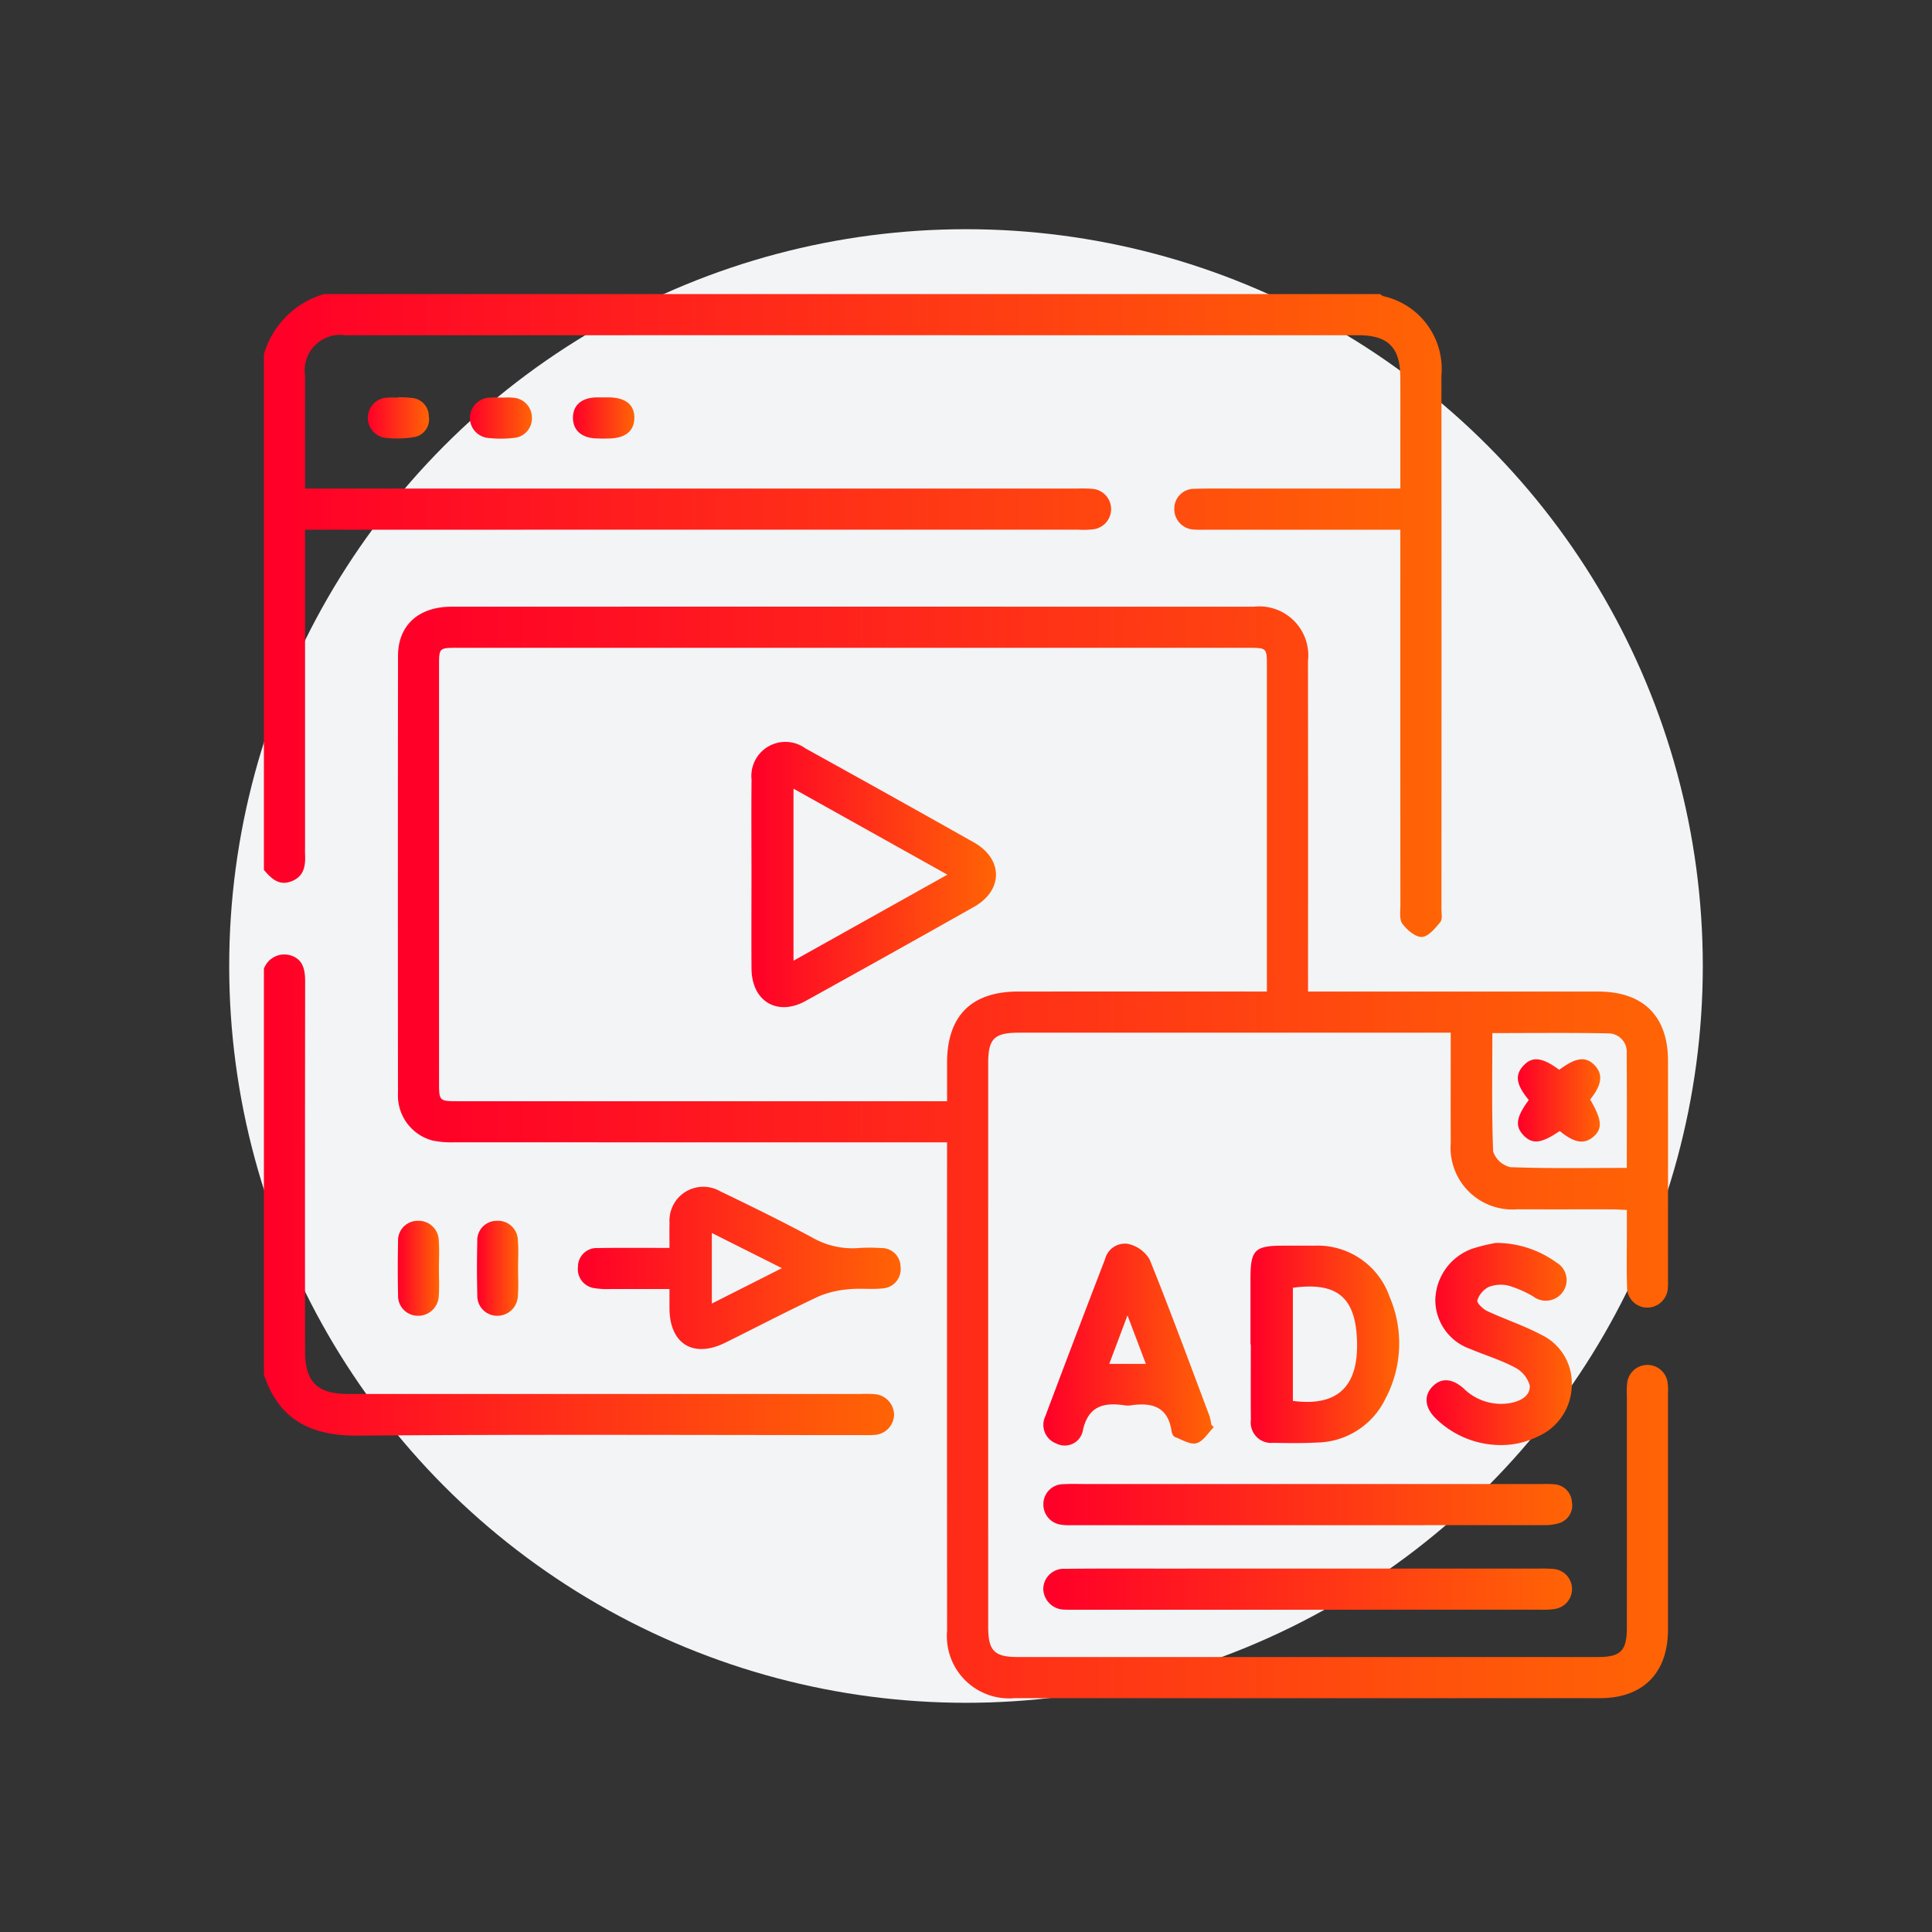 <svg xmlns="http://www.w3.org/2000/svg" xmlns:xlink="http://www.w3.org/1999/xlink" viewBox="0 0 128.276 128.276"><rect x="0" y="0" width="128.276" height="128.276" fill="#333333" stroke="none"/><defs><style>.cls-1{fill:#f2f4f6;}.cls-2{fill:url(#Nueva_muestra_de_degradado_1);}.cls-3{fill:url(#Nueva_muestra_de_degradado_1-2);}.cls-4{fill:url(#Nueva_muestra_de_degradado_1-3);}.cls-5{fill:url(#Nueva_muestra_de_degradado_1-4);}.cls-6{fill:url(#Nueva_muestra_de_degradado_1-5);}.cls-7{fill:url(#Nueva_muestra_de_degradado_1-6);}.cls-8{fill:url(#Nueva_muestra_de_degradado_1-7);}.cls-9{fill:url(#Nueva_muestra_de_degradado_1-8);}.cls-10{fill:url(#Nueva_muestra_de_degradado_1-9);}.cls-11{fill:url(#Nueva_muestra_de_degradado_1-10);}.cls-12{fill:url(#Nueva_muestra_de_degradado_1-11);}.cls-13{fill:url(#Nueva_muestra_de_degradado_1-12);}.cls-14{fill:url(#Nueva_muestra_de_degradado_1-13);}.cls-15{fill:url(#Nueva_muestra_de_degradado_1-14);}.cls-16{fill:url(#Nueva_muestra_de_degradado_1-15);}.cls-17{fill:url(#Nueva_muestra_de_degradado_1-16);}.cls-18{fill:none;}</style><linearGradient id="Nueva_muestra_de_degradado_1" x1="17.522" y1="40.867" x2="95.725" y2="40.867" gradientUnits="userSpaceOnUse"><stop offset="0.014" stop-color="#ff0028"/><stop offset="1" stop-color="#ff6405"/></linearGradient><linearGradient id="Nueva_muestra_de_degradado_1-2" x1="17.522" y1="79.34" x2="59.363" y2="79.34" xlink:href="#Nueva_muestra_de_degradado_1"/><linearGradient id="Nueva_muestra_de_degradado_1-3" x1="26.417" y1="76.516" x2="110.753" y2="76.516" xlink:href="#Nueva_muestra_de_degradado_1"/><linearGradient id="Nueva_muestra_de_degradado_1-4" x1="38.37" y1="84.192" x2="59.798" y2="84.192" xlink:href="#Nueva_muestra_de_degradado_1"/><linearGradient id="Nueva_muestra_de_degradado_1-5" x1="69.274" y1="99.897" x2="104.38" y2="99.897" xlink:href="#Nueva_muestra_de_degradado_1"/><linearGradient id="Nueva_muestra_de_degradado_1-6" x1="69.268" y1="105.513" x2="104.376" y2="105.513" xlink:href="#Nueva_muestra_de_degradado_1"/><linearGradient id="Nueva_muestra_de_degradado_1-7" x1="83.025" y1="89.26" x2="92.898" y2="89.26" xlink:href="#Nueva_muestra_de_degradado_1"/><linearGradient id="Nueva_muestra_de_degradado_1-8" x1="69.286" y1="89.257" x2="80.588" y2="89.257" xlink:href="#Nueva_muestra_de_degradado_1"/><linearGradient id="Nueva_muestra_de_degradado_1-9" x1="94.716" y1="89.233" x2="104.359" y2="89.233" xlink:href="#Nueva_muestra_de_degradado_1"/><linearGradient id="Nueva_muestra_de_degradado_1-10" x1="31.669" y1="84.21" x2="34.413" y2="84.21" xlink:href="#Nueva_muestra_de_degradado_1"/><linearGradient id="Nueva_muestra_de_degradado_1-11" x1="26.41" y1="84.209" x2="29.156" y2="84.209" xlink:href="#Nueva_muestra_de_degradado_1"/><linearGradient id="Nueva_muestra_de_degradado_1-12" x1="38.04" y1="27.752" x2="42.119" y2="27.752" xlink:href="#Nueva_muestra_de_degradado_1"/><linearGradient id="Nueva_muestra_de_degradado_1-13" x1="24.407" y1="27.743" x2="28.475" y2="27.743" xlink:href="#Nueva_muestra_de_degradado_1"/><linearGradient id="Nueva_muestra_de_degradado_1-14" x1="31.197" y1="27.756" x2="35.32" y2="27.756" xlink:href="#Nueva_muestra_de_degradado_1"/><linearGradient id="Nueva_muestra_de_degradado_1-15" x1="49.889" y1="58.08" x2="66.129" y2="58.08" xlink:href="#Nueva_muestra_de_degradado_1"/><linearGradient id="Nueva_muestra_de_degradado_1-16" x1="100.777" y1="73.063" x2="106.249" y2="73.063" xlink:href="#Nueva_muestra_de_degradado_1"/></defs><g id="Capa_2" data-name="Capa 2"><g id="Capa_1-2" data-name="Capa 1"><circle class="cls-1" cx="64.138" cy="64.138" r="48.92"/><g id="eAg7TL"><path class="cls-2" d="M91.63,19.525a1.051,1.051,0,0,0,.225.142,4.947,4.947,0,0,1,3.849,5.262q.012,17.705.001,35.411c-0.0.302.078.699-.078.887-.337.408-.792.963-1.22.982-.429.019-.986-.463-1.293-.872-.215-.286-.134-.817-.134-1.238q-.009-11.834-.004-23.668V35.17H91.907q-5.962,0-11.925-0a6.541,6.541,0,0,1-.728-.011,1.354,1.354,0,0,1-1.286-1.386,1.314,1.314,0,0,1,1.34-1.318c1.152-.036,2.306-.015,3.459-.015q4.552-.001,9.103-0h1.106c0-1.046 0-2.005,0-2.965-0-1.487.007-2.974-.002-4.46-.012-1.951-.824-2.756-2.778-2.757q-28.401-.002-56.803-.001-5.234,0-10.468.002A2.355,2.355,0,0,0,20.255,24.942c-.005,2.455-.001,4.91-.001,7.497h1.194q25.033,0,50.067 0a9.011,9.011,0,0,1,1.0.017,1.35,1.35,0,0,1,.07,2.687,5.608,5.608,0,0,1-.999.026q-25.033.001-50.067.001H20.254V36.217l0,19.936c0,.182-.007.364.001.546.035.765-.048,1.474-.885,1.808-.85.339-1.358-.185-1.848-.746V23.53a5.847,5.847,0,0,1,4.006-4.006Z"/><path class="cls-3" d="M17.522,64.317a1.445,1.445,0,0,1,1.785-.88c.841.269.954.977.953,1.762q-.016,12.242-.006,24.483c0,2.066.794,2.87,2.847,2.87q17.02.003,34.04.001a9.003,9.003,0,0,1,.91.011A1.393,1.393,0,0,1,59.363,93.941,1.375,1.375,0,0,1,58.015,95.273c-.302.024-.606.011-.91.011-11.104 0-22.208-.056-33.311.036-3.12.026-5.267-1.022-6.272-4.056Z"/><path class="cls-4" d="M86.848,65.834h3.422q7.92,0,15.841.001c2.994.002,4.635,1.632,4.636,4.596q.003,7.192 0,14.384c0,.212.011.426-.006.637A1.374,1.374,0,0,1,109.424,86.818a1.344,1.344,0,0,1-1.395-1.373c-.035-1.213-.011-2.427-.012-3.641-0-.452-0-.905-0-1.465-.358-.016-.675-.042-.993-.043-2.094-.004-4.188.005-6.282-.004A4.106,4.106,0,0,1,96.323,75.857c-.01-2.063-.002-4.127-.002-6.191,0-.325,0-.651,0-1.101H95.25q-13.792,0-27.585.001c-1.655 0-2.053.394-2.053,2.029q-.001,18.708 0,37.417c0,1.597.404,2.007,1.973,2.007q19.255.001,38.509-0c1.517-0,1.921-.413,1.922-1.956q.002-7.693.001-15.385a5.058,5.058,0,0,1,.027-.908,1.354,1.354,0,0,1,2.67-.033,3.881,3.881,0,0,1,.032.816q.002,7.829 0,15.659c-.002,2.864-1.66,4.537-4.506,4.538q-19.437.004-38.873-0a4.134,4.134,0,0,1-4.485-4.477q-.008-15.613-.002-31.226V75.848H61.65q-15.704,0-31.408-.005a6.34,6.34,0,0,1-1.536-.12,3.091,3.091,0,0,1-2.282-3.135q-.013-14.521.002-29.041c.003-2.034,1.368-3.263,3.552-3.264q20.347-.005,40.694-.002,6.282,0,12.563.002a3.255,3.255,0,0,1,3.609,3.602q.012,10.378.003,20.757ZM62.881,73.117c0-.94-.001-1.754 0-2.568.004-3.096,1.617-4.713,4.713-4.715q7.693-.004,15.386-.001l1.137,0V64.801q0-10.287-.001-20.575c-0-1.208-.007-1.213-1.228-1.213q-26.265-.001-52.53,0c-1.205,0-1.207.002-1.208,1.208q-.001,13.793-0,27.585c0,1.308.001,1.31,1.285,1.31q15.659.001,31.318 0ZM108.013,77.544c0-2.619.013-5.105-.008-7.592a1.225,1.225,0,0,0-1.217-1.341c-2.54-.05-5.082-.019-7.703-.019,0,2.671-.048,5.272.053,7.867a1.589,1.589,0,0,0,1.145,1.036C102.822,77.592,105.366,77.544,108.013,77.544Z"/><path class="cls-5" d="M44.451,82.856c0-.645-.01-1.156.002-1.667A2.247,2.247,0,0,1,47.813,79.094c2.048.983,4.088,1.987,6.09,3.059a5.382,5.382,0,0,0,3.122.711,10.282,10.282,0,0,1,1.455.002,1.25,1.25,0,0,1,1.311,1.237,1.278,1.278,0,0,1-1.199,1.443c-.751.076-1.521-.026-2.27.058a6.373,6.373,0,0,0-1.981.476c-2.082.98-4.123,2.048-6.187,3.069-2.12,1.049-3.693.078-3.703-2.275-.002-.388-0-.776-0-1.288-1.34,0-2.603.003-3.865-.002a5.486,5.486,0,0,1-1.087-.052,1.272,1.272,0,0,1-1.124-1.425,1.236,1.236,0,0,1,1.311-1.241c1.243-.023,2.487-.01,3.731-.012C43.715,82.855,44.014,82.856,44.451,82.856Zm2.812-.991V86.55l4.653-2.35Z"/><path class="cls-6" d="M86.898,98.534q7.732,0,15.464 0a6.514,6.514,0,0,1,.818.015,1.256,1.256,0,0,1,1.187,1.175,1.226,1.226,0,0,1-.881,1.415,3.111,3.111,0,0,1-.981.122q-15.692.009-31.383.004a3.366,3.366,0,0,1-.635-.028A1.349,1.349,0,0,1,69.275,99.864a1.326,1.326,0,0,1,1.341-1.322c.514-.028,1.031-.009,1.546-.009Q79.53,98.534,86.898,98.534Z"/><path class="cls-7" d="M86.801,104.147q7.686,0,15.372.001a8.343,8.343,0,0,1,.999.026,1.337,1.337,0,0,1,.149,2.637,4.358,4.358,0,0,1-.993.065q-15.508.004-31.016.002c-.212,0-.426.011-.636-.007a1.413,1.413,0,0,1-1.408-1.379,1.353,1.353,0,0,1,1.434-1.329c2.304-.026,4.608-.014,6.913-.014Q82.208,104.146,86.801,104.147Z"/><path class="cls-8" d="M83.025,89.256q0-2.139-0-4.277c-.003-2.007.254-2.272,2.226-2.272.667-0,1.335-.005,2.002.001a5.06,5.06,0,0,1,5.008,3.389,7.834,7.834,0,0,1-.277,6.776,5.132,5.132,0,0,1-4.519,2.904c-.968.052-1.941.04-2.911.02a1.36,1.36,0,0,1-1.501-1.536c-.017-1.668-.005-3.337-.005-5.005Zm2.817-3.755v7.513c3.365.444,4.296-1.406,4.261-3.808C90.059,86.137,88.797,85.103,85.843,85.501Z"/><path class="cls-9" d="M80.588,94.762c-.376.372-.698.939-1.142,1.06-.415.113-.965-.232-1.439-.415-.108-.042-.198-.243-.219-.382-.239-1.643-1.322-1.927-2.724-1.714a1.219,1.219,0,0,1-.363-0c-1.432-.221-2.482.044-2.818,1.738a1.224,1.224,0,0,1-1.751.792,1.319,1.319,0,0,1-.731-1.8Q71.363,88.814,73.37,83.605a1.361,1.361,0,0,1,1.533-1.016,2.213,2.213,0,0,1,1.426,1.03c1.392,3.45,2.675,6.945,3.987,10.428a3.227,3.227,0,0,1,.106.533Zm-4.507-4.206L74.86,87.335l-1.211,3.222Z"/><path class="cls-10" d="M99.32,82.524a6.822,6.822,0,0,1,4.02,1.301,1.346,1.346,0,0,1,.458,1.903,1.382,1.382,0,0,1-1.994.354,7.233,7.233,0,0,0-1.648-.721,2.192,2.192,0,0,0-1.32.091,1.521,1.521,0,0,0-.747.885c-.049.165.368.578.653.711,1.178.55,2.428.957,3.572,1.566a3.556,3.556,0,0,1,2.043,3.398,3.75,3.75,0,0,1-2.264,3.369,5.393,5.393,0,0,1-2.084.555,6.18,6.18,0,0,1-4.644-1.722c-.764-.721-.853-1.532-.263-2.144.579-.601,1.304-.568,2.083.121a3.531,3.531,0,0,0,3.089.966c.661-.121,1.349-.465,1.294-1.169a1.947,1.947,0,0,0-1.013-1.208c-.931-.493-1.958-.803-2.934-1.215A3.447,3.447,0,0,1,95.299,86.302a3.698,3.698,0,0,1,2.46-3.395A11.782,11.782,0,0,1,99.32,82.524Z"/><path class="cls-11" d="M34.397,84.196c-0.0.605.038,1.214-.01,1.816a1.367,1.367,0,0,1-1.42,1.349,1.319,1.319,0,0,1-1.275-1.382q-.046-1.77-.001-3.542a1.288,1.288,0,0,1,1.265-1.379,1.324,1.324,0,0,1,1.431,1.322C34.438,82.982,34.397,83.591,34.397,84.196Z"/><path class="cls-12" d="M29.141,84.203c-.001.606.036,1.214-.009,1.817a1.369,1.369,0,0,1-1.43,1.341,1.318,1.318,0,0,1-1.272-1.385q-.041-1.771 0-3.544a1.298,1.298,0,0,1,1.273-1.373,1.335,1.335,0,0,1,1.429,1.328C29.179,82.988,29.142,83.597,29.141,84.203Z"/><path class="cls-13" d="M40.043,26.384c.151,0,.301-.004.452.001,1.075.031,1.644.518,1.624,1.387-.019.83-.578,1.303-1.597,1.339-.331.012-.663.016-.993-.003-.937-.053-1.48-.554-1.488-1.355-.008-.813.523-1.312,1.461-1.365.18-.01.361-.001.542-.001Z"/><path class="cls-14" d="M26.43,26.371a8.753,8.753,0,0,1,.908.049,1.221,1.221,0,0,1,1.133,1.217,1.197,1.197,0,0,1-1.023,1.393,6.973,6.973,0,0,1-1.81.048,1.342,1.342,0,0,1,.064-2.677c.241-.02.485-.003.728-.003Z"/><path class="cls-15" d="M33.287,26.399c.241,0,.484-.02.723.004a1.33,1.33,0,0,1,1.308,1.342,1.302,1.302,0,0,1-1.229,1.333,7.559,7.559,0,0,1-1.624.006,1.352,1.352,0,0,1-1.268-1.393,1.367,1.367,0,0,1,1.366-1.293c.24-.019.482-.003.723-.003Z"/><path class="cls-16" d="M49.895,58.126c0-2.122-.015-4.245.004-6.367a2.261,2.261,0,0,1,3.576-2.07q5.605,3.098,11.185,6.243c1.954,1.103,1.959,3.178.011,4.278q-5.577,3.149-11.182,6.249c-1.883,1.041-3.577.019-3.592-2.147C49.884,62.25,49.895,60.188,49.895,58.126Zm2.79-5.762v11.424l10.218-5.714Z"/><path class="cls-17" d="M101.503,73.035c-.845-1.025-.935-1.654-.357-2.28.59-.638,1.249-.562,2.382.275,1.109-.839,1.782-.916,2.377-.274.546.589.445,1.288-.324,2.245.784,1.35.836,1.931.22,2.468-.611.532-1.277.421-2.239-.374-1.212.825-1.806.899-2.391.301C100.575,74.785,100.652,74.188,101.503,73.035Z"/></g><rect class="cls-18" width="128.276" height="128.276"/></g></g></svg>